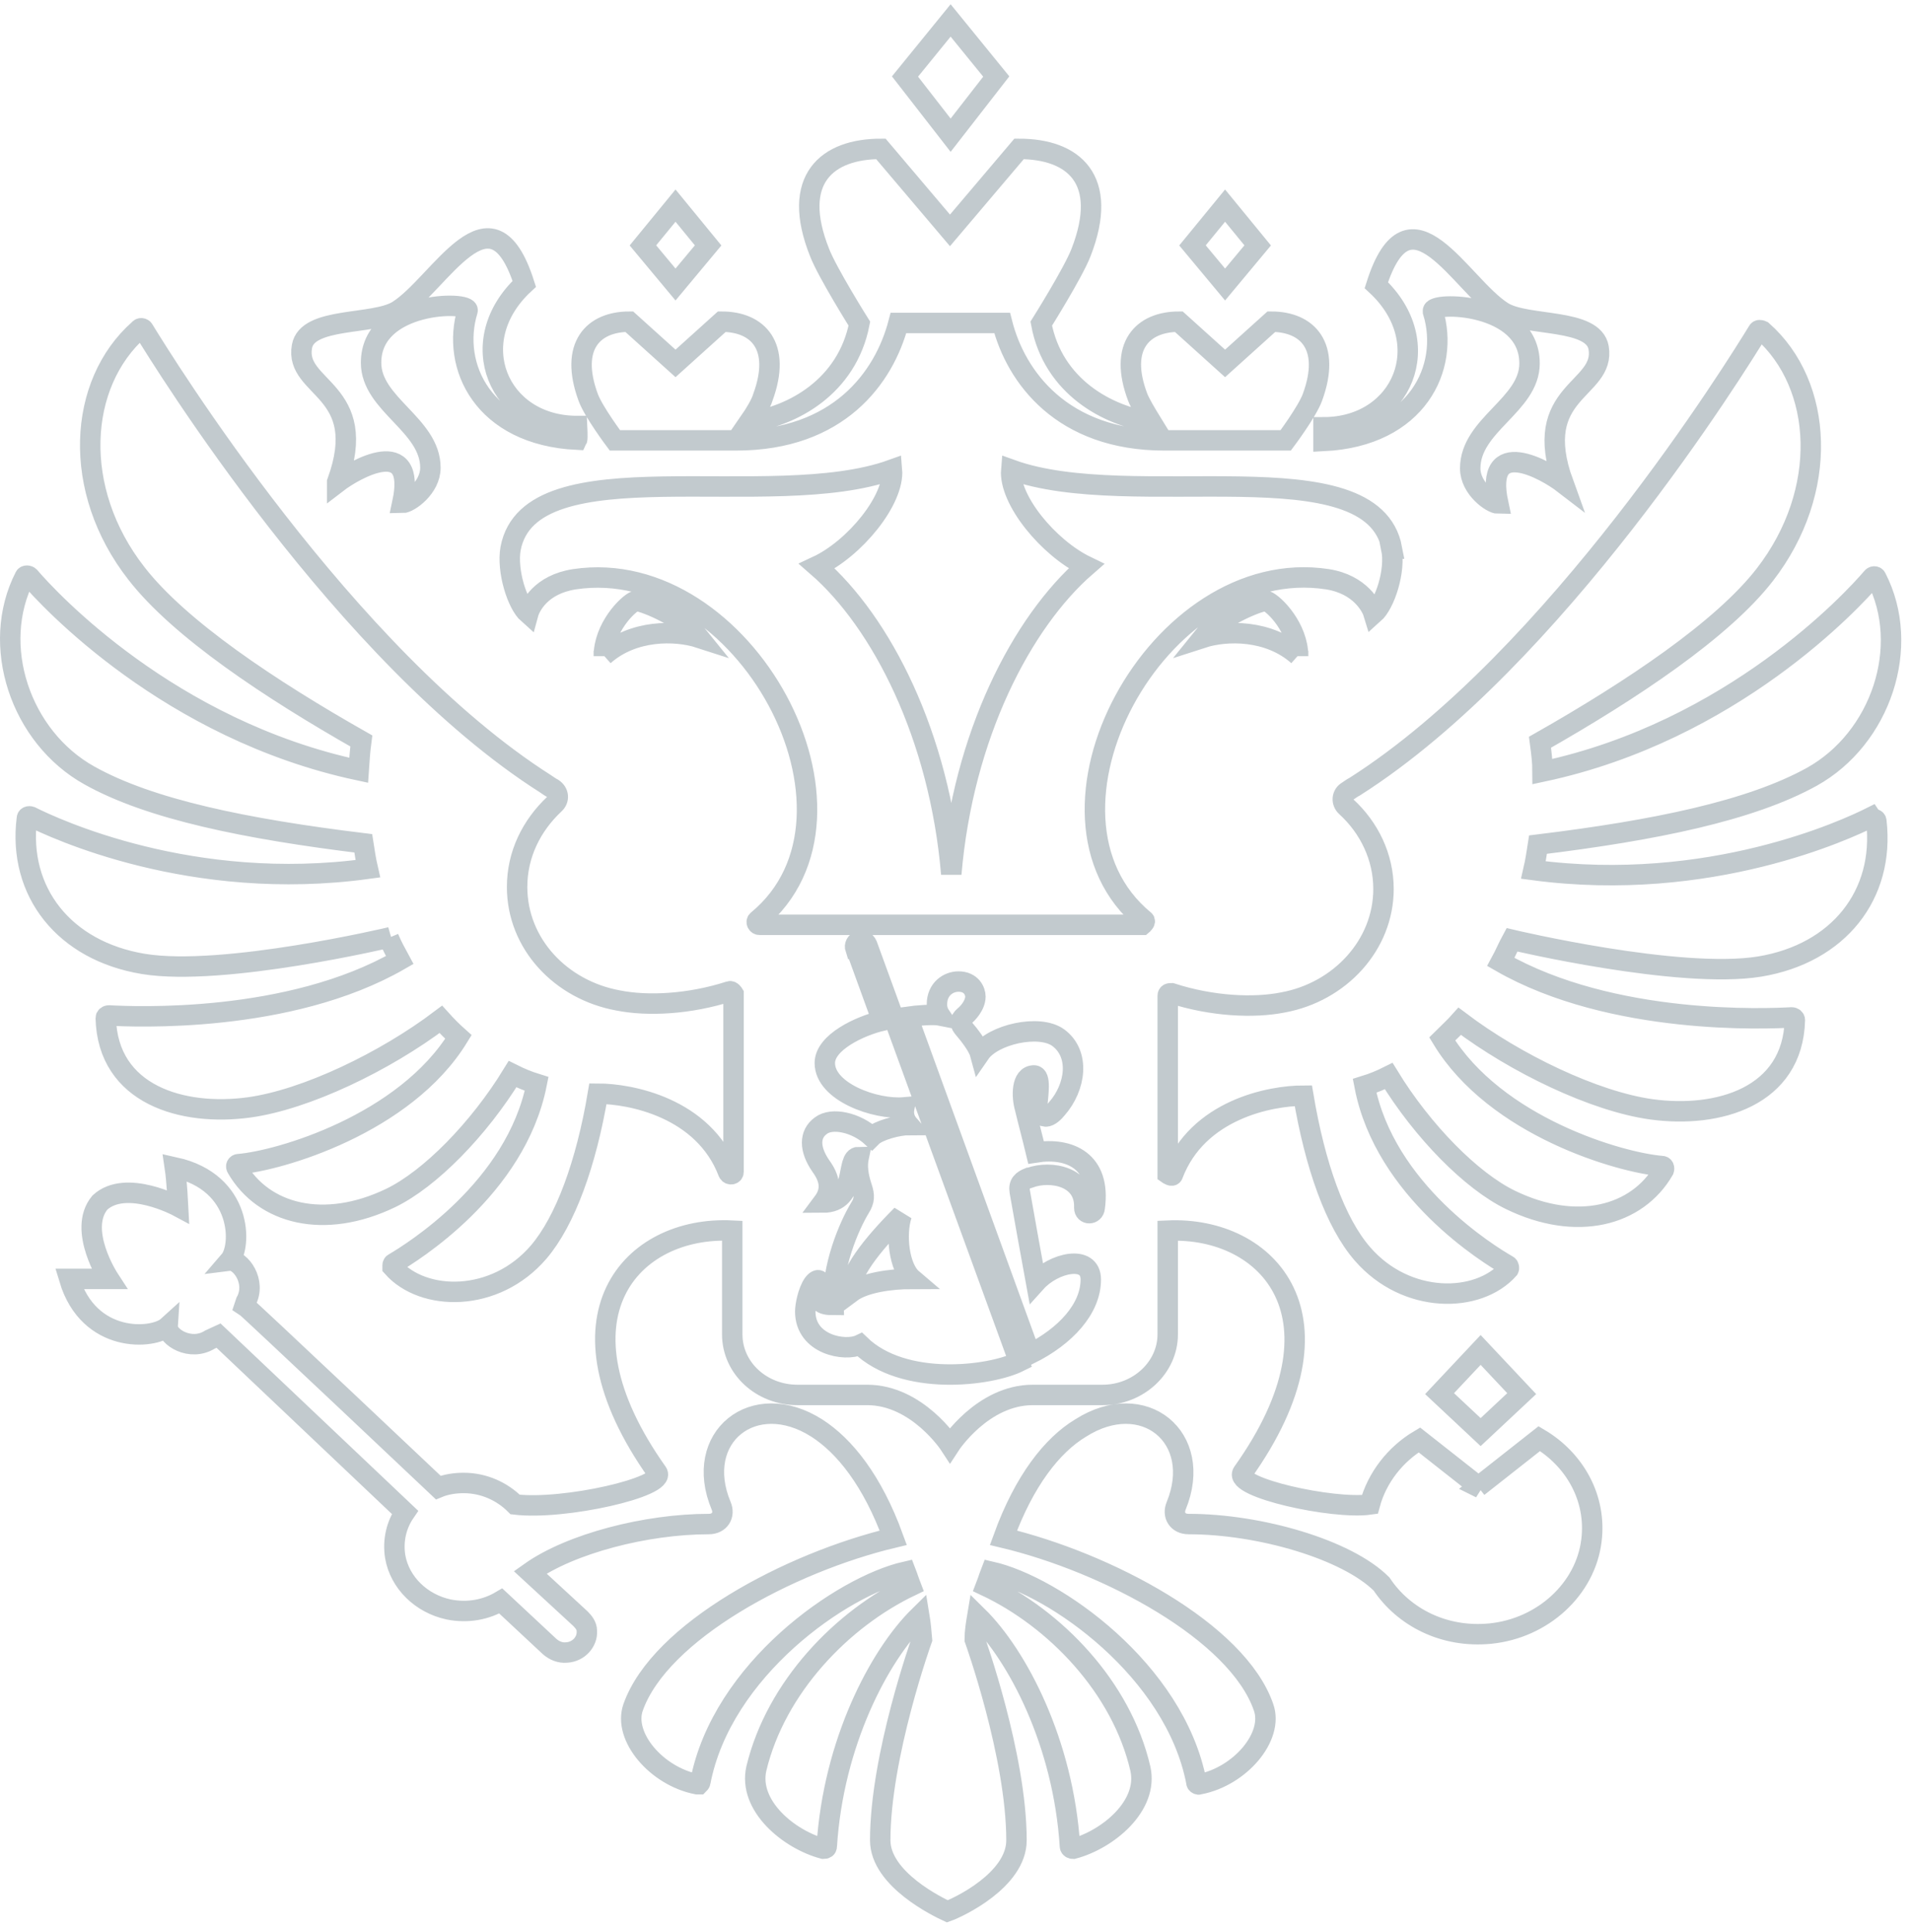 <?xml version="1.0" encoding="UTF-8"?> <svg xmlns="http://www.w3.org/2000/svg" width="187" height="189" viewBox="0 0 187 189" fill="none"> <g opacity="0.3"> <mask id="path-1-outside-1_121_1108" maskUnits="userSpaceOnUse" x="-1" y="0" width="188" height="189" fill="black"> <rect fill="white" x="-1" width="188" height="189"></rect> <path d="M127.025 64.135C124.155 61.583 120.008 61.647 117.648 62.412C119.179 60.498 122.815 58.903 123.899 58.776C124.729 59.095 127.025 61.455 127.025 64.198V64.135ZM136.211 53.672C134.298 43.529 110.758 50.228 98.956 45.953C98.701 48.888 102.593 53.609 106.293 55.395C99.977 60.881 94.236 71.981 93.087 85.505C91.939 71.981 86.261 60.881 79.946 55.395C83.646 53.672 87.537 48.888 87.282 45.953C75.417 50.228 51.877 43.529 49.963 53.672C49.58 55.841 50.601 59.095 51.686 60.052C51.877 59.35 52.898 57.181 56.215 56.671C72.801 54.183 86.644 79.7 74.141 90.034C73.949 90.162 74.077 90.481 74.332 90.481H111.779C111.779 90.481 112.161 90.162 111.97 90.034C99.467 79.7 113.31 54.119 129.896 56.671C133.149 57.181 134.234 59.414 134.425 60.052C135.51 59.095 136.594 55.841 136.148 53.672H136.211ZM140.23 30.452C139.911 29.495 149.672 29.495 149.672 35.555C149.672 39.638 143.867 41.552 143.867 45.826C143.867 47.803 145.972 49.271 146.61 49.271C145.143 42.445 151.33 46.017 152.989 47.293C149.672 38.171 157.136 38.234 156.434 34.024C155.924 31.09 149.417 31.983 147.056 30.515C142.91 27.9 137.934 17.629 134.68 27.9C140.741 33.514 137.232 41.807 129.513 41.807C129.513 41.807 129.513 43.019 129.513 43.147C138.699 42.7 141.889 35.938 140.23 30.515V30.452ZM32.994 47.229C34.653 45.953 40.841 42.381 39.373 49.207C40.011 49.207 42.117 47.74 42.117 45.762C42.117 41.552 36.312 39.574 36.312 35.491C36.312 29.431 46.008 29.431 45.753 30.388C44.094 35.81 47.284 42.572 56.47 43.019C56.534 42.891 56.47 41.679 56.47 41.679C48.751 41.679 45.242 33.386 51.303 27.772C48.049 17.566 43.074 27.772 38.927 30.388C36.567 31.855 30.06 30.962 29.549 33.897C28.784 38.107 36.312 38.043 32.994 47.166V47.229ZM59.086 64.135C61.956 61.583 66.103 61.647 68.463 62.412C66.932 60.498 63.296 58.903 62.212 58.776C61.382 59.095 59.086 61.455 59.086 64.198V64.135ZM97.489 7.486L93.023 2L88.558 7.486L93.023 13.228L97.489 7.486ZM123.07 24.009L119.88 20.117L116.691 24.009L119.88 27.836L123.07 24.009ZM148.906 136.348L144.887 132.074L140.868 136.348L144.887 140.112L148.906 136.348ZM69.293 24.009L66.103 20.117L62.913 24.009L66.103 27.836L69.293 24.009V24.009ZM60.17 43.083H72.036C82.051 43.083 86.517 36.959 87.92 31.6H98.063C99.403 36.895 103.932 43.083 113.948 43.083H125.813C125.813 43.083 127.918 40.276 128.429 38.872C130.279 33.833 127.918 31.472 124.41 31.472L119.88 35.555L115.351 31.472C111.843 31.472 109.418 33.833 111.332 38.872C111.587 39.51 112.161 40.467 112.672 41.297C108.461 40.722 103.039 37.852 101.891 31.664C101.891 31.664 105.017 26.688 105.782 24.71C108.589 17.502 105.017 14.567 99.722 14.567L92.96 22.541L86.198 14.567C80.967 14.567 77.33 17.502 80.201 24.71C80.967 26.688 84.093 31.664 84.093 31.664C82.88 37.852 77.522 40.722 73.311 41.297C73.886 40.467 74.46 39.51 74.651 38.872C76.501 33.833 74.141 31.472 70.632 31.472L66.103 35.555L61.574 31.472C58.065 31.472 55.705 33.833 57.555 38.872C58.065 40.276 60.17 43.083 60.17 43.083ZM183.099 79.955C180.803 81.103 167.343 87.419 150.055 85.122C150.246 84.293 150.374 83.464 150.501 82.635C161.984 81.231 171.298 79.317 177.294 76C184.056 72.236 187.055 63.241 183.61 56.543C183.546 56.352 183.291 56.352 183.163 56.543C181.313 58.712 169.511 71.534 150.948 75.49C150.948 74.533 150.82 73.576 150.693 72.619C159.687 67.516 168.555 61.583 172.701 56.224C179.017 48.059 178.443 37.66 172.446 32.365C172.446 32.365 172.318 32.302 172.191 32.302C172.127 32.302 172.063 32.302 171.999 32.429C170.086 35.555 152.224 64.453 132.575 76.957C132.32 77.085 132.065 77.276 131.874 77.403C131.299 77.722 131.236 78.488 131.746 78.934C133.979 80.976 135.382 83.847 135.382 86.972C135.382 92.459 131.108 97.052 125.558 98.072C122.687 98.647 118.605 98.455 114.649 97.179C114.458 97.179 114.267 97.179 114.267 97.434V114.85C114.267 114.85 114.713 115.169 114.777 114.914C117.201 108.534 124.346 107.195 127.536 107.195C128.684 114.021 130.661 119.634 133.341 122.697C137.615 127.609 144.632 127.545 147.63 124.164C147.63 124.164 147.694 124.036 147.63 123.972C147.63 123.909 147.63 123.845 147.503 123.781C145.717 122.76 135.51 116.509 133.532 106.238C134.361 105.983 135.127 105.664 135.893 105.281C139.21 110.703 143.994 115.552 147.822 117.402C154.265 120.528 160.198 118.997 162.813 114.467C162.877 114.276 162.813 114.084 162.622 114.084C158.603 113.766 146.355 110.257 141.124 101.645C141.698 101.071 142.336 100.497 142.846 99.922C148.332 104.069 156.051 107.769 161.601 108.534C168.108 109.428 175.444 107.322 175.636 99.795C175.636 99.667 175.508 99.54 175.317 99.54C173.02 99.667 157.774 100.369 146.865 94.117C147.248 93.415 147.567 92.65 147.949 91.948C147.949 91.948 164.344 95.84 172.191 94.564C179.91 93.288 184.439 87.546 183.61 80.338C183.61 80.147 183.355 80.083 183.227 80.147L183.099 79.955ZM38.034 91.757C38.353 92.522 38.736 93.224 39.118 93.926C28.273 100.178 13.027 99.476 10.667 99.348C10.475 99.348 10.348 99.476 10.348 99.603C10.539 107.131 17.875 109.236 24.382 108.343C29.932 107.578 37.651 103.878 43.137 99.731C43.712 100.369 44.286 100.943 44.86 101.453C39.629 110.002 27.317 113.574 23.361 113.893C23.17 113.893 23.043 114.084 23.17 114.276C25.786 118.805 31.718 120.336 38.225 117.21C42.053 115.36 46.837 110.512 50.155 105.09C50.92 105.472 51.686 105.791 52.515 106.047C50.474 116.317 40.267 122.569 38.544 123.59C38.48 123.59 38.417 123.717 38.417 123.781C38.417 123.845 38.417 123.909 38.417 123.972C41.415 127.353 48.432 127.481 52.706 122.505C55.322 119.443 57.363 113.829 58.511 107.003C61.637 107.003 68.846 108.343 71.27 114.722C71.398 114.978 71.78 114.914 71.78 114.659V97.243C71.78 97.243 71.589 96.924 71.398 96.988C67.442 98.264 63.36 98.455 60.489 97.881C54.875 96.86 50.601 92.331 50.601 86.781C50.601 83.591 52.005 80.784 54.237 78.679C54.748 78.233 54.684 77.531 54.11 77.148C53.855 77.021 53.599 76.829 53.408 76.702C33.824 64.262 15.961 35.364 14.048 32.238C13.984 32.11 13.729 32.047 13.601 32.238C7.605 37.533 6.967 47.931 13.346 56.096C17.556 61.519 26.36 67.388 35.355 72.491C35.227 73.448 35.163 74.405 35.099 75.362C16.536 71.407 4.734 58.584 2.884 56.416C2.756 56.288 2.501 56.288 2.437 56.416C-1.007 63.114 1.991 72.109 8.753 75.872C14.686 79.19 24.063 81.103 35.546 82.507C35.673 83.336 35.801 84.165 35.992 84.995C18.768 87.355 5.308 81.04 3.011 79.891C2.82 79.828 2.629 79.891 2.629 80.083C1.736 87.228 6.265 93.033 14.048 94.309C21.83 95.585 38.225 91.693 38.225 91.693L38.034 91.757ZM144.887 145.598L138.891 140.878C136.53 142.281 134.744 144.578 134.043 147.193C130.47 147.703 120.646 145.534 121.603 144.067C132.384 128.948 124.155 119.953 114.267 120.4V130.543C114.267 133.797 111.396 136.476 107.887 136.476H101.061C96.149 136.476 92.96 141.388 92.96 141.388C92.96 141.388 89.77 136.476 84.858 136.476H78.032C74.523 136.476 71.653 133.86 71.653 130.543V120.4C61.765 119.89 53.536 128.884 64.317 144.067C65.273 145.471 55.194 147.767 50.41 147.193C49.134 145.917 47.348 145.088 45.37 145.088C44.541 145.088 43.648 145.216 42.882 145.534C42.882 145.534 24.255 127.928 23.936 127.736L24.063 127.353C25.148 125.376 23.489 123.207 22.468 123.334C23.68 121.931 23.744 115.679 17.11 114.212C17.301 115.488 17.429 118.04 17.429 118.04C17.429 118.04 12.325 115.297 9.774 117.657C7.541 120.336 10.667 125.121 10.667 125.121C10.667 125.121 8.051 125.121 6.775 125.121C8.689 131.5 15.005 131.053 16.408 129.778C16.344 130.798 18.641 132.266 20.555 131.053L21.384 130.671L39.629 147.959C38.799 149.171 38.417 150.702 38.672 152.297C39.118 154.848 41.224 156.89 43.903 157.464C45.817 157.847 47.603 157.464 49.006 156.634L53.791 161.1C54.237 161.483 54.812 161.738 55.449 161.674C56.598 161.61 57.491 160.653 57.427 159.569C57.427 159.059 57.108 158.676 56.789 158.357C56.725 158.293 51.877 153.828 51.877 153.828C55.832 151.021 63.232 149.107 69.356 149.107C70.441 149.107 70.951 148.214 70.568 147.321C67.761 140.622 73.758 135.774 79.946 139.729C82.625 141.452 85.368 144.833 87.41 150.447C77.267 152.871 64.572 159.633 61.956 167.033C60.936 169.903 64.253 173.795 68.208 174.56C68.272 174.56 68.336 174.56 68.399 174.56C68.399 174.56 68.527 174.433 68.527 174.369C70.632 163.333 82.434 155.167 88.622 153.764C88.941 154.593 88.813 154.338 89.132 155.167C82.434 158.357 75.927 165.055 74.013 173.029C73.184 176.666 77.203 179.983 80.584 180.876C80.775 180.876 80.903 180.812 80.903 180.621C81.541 170.541 86.006 161.993 89.962 158.102C90.089 158.867 90.153 159.633 90.217 160.398C90.217 160.398 86.134 171.753 86.134 180.047C86.134 183.874 91.875 186.617 92.705 187C93.789 186.617 99.467 183.938 99.467 180.047C99.467 171.753 95.384 160.398 95.384 160.398C95.384 159.633 95.511 158.867 95.639 158.102C99.594 161.993 104.06 170.541 104.698 180.621C104.698 180.812 104.889 180.876 105.017 180.876C108.398 179.983 112.417 176.666 111.587 173.029C109.737 165.055 103.23 158.357 96.468 155.167C96.787 154.338 96.66 154.593 96.979 153.764C103.167 155.167 114.968 163.397 117.074 174.369C117.074 174.433 117.074 174.497 117.201 174.56C117.329 174.624 117.329 174.56 117.393 174.56C121.348 173.795 124.665 169.903 123.644 167.033C121.093 159.633 108.334 152.871 98.191 150.447C100.232 144.833 102.975 141.388 105.718 139.729C111.906 135.774 117.839 140.622 115.096 147.321C114.713 148.214 115.224 149.107 116.308 149.107C123.261 149.107 131.81 151.595 135.191 154.976C137.36 158.229 141.315 160.271 145.844 159.824C150.948 159.314 155.158 155.486 155.732 150.702C156.243 146.555 154.074 142.791 150.629 140.75L144.632 145.471L144.887 145.598ZM100.743 115.233C102.848 114.467 106.229 115.105 106.101 118.167C106.101 118.869 107.058 118.869 107.122 118.167C107.76 113.574 104.634 112.234 101.38 112.745C100.998 111.15 100.615 109.747 100.296 108.407C99.977 107.322 99.913 105.217 101.189 105.217C101.891 105.217 101.572 107.131 101.508 108.024C101.508 108.726 101.699 109.172 102.337 109.236C102.72 109.236 103.167 108.79 103.422 108.471C105.272 106.366 105.718 103.112 103.549 101.517C101.699 100.178 97.17 101.198 95.894 103.048C95.703 102.347 94.81 101.198 94.363 100.688C93.917 100.178 93.853 99.859 94.363 99.412C94.618 99.221 95.448 98.391 95.448 97.498C95.448 96.988 95.065 96.031 93.789 96.031C92.832 96.031 91.684 96.733 91.684 98.264C91.684 98.583 91.748 98.966 92.003 99.348C91.365 99.221 89.706 99.348 88.813 99.476L100.806 132.457C104.251 130.734 106.739 128.055 106.739 125.184C106.739 122.697 103.103 123.526 101.38 125.44C100.806 122.314 100.296 119.443 99.786 116.572C99.658 115.807 100.041 115.488 100.679 115.233H100.743ZM83.773 92.841L86.325 99.859C84.156 100.369 80.712 101.964 80.712 104.005C80.712 106.812 85.624 108.598 88.494 108.343C88.367 108.981 88.494 109.555 88.941 110.066C87.92 110.066 85.942 110.576 85.305 111.214C83.773 109.81 81.413 109.3 80.329 110.129C79.18 110.959 79.18 112.426 80.329 114.084C81.158 115.233 81.477 116.381 80.52 117.657C83.965 117.657 82.689 113.191 84.029 113.191C83.837 114.084 83.965 115.041 84.348 116.19C84.603 116.955 84.603 117.466 84.156 118.167C83.072 119.953 81.349 123.972 81.541 127.672C80.392 127.672 79.818 127.417 80.265 125.886C80.392 125.312 80.073 124.929 79.563 125.631C79.053 126.397 78.798 127.736 78.798 128.31C78.798 131.564 82.689 132.266 84.156 131.564C88.43 135.71 96.915 134.626 99.722 133.222L84.858 92.459C84.539 91.693 83.455 92.076 83.71 92.841H83.773ZM83.263 126.46C82.944 124.802 85.305 121.803 88.239 118.869C87.601 120.783 87.984 124.036 89.26 125.121C87.091 125.121 84.539 125.503 83.263 126.46Z"></path> </mask> <path d="M127.025 64.135C124.155 61.583 120.008 61.647 117.648 62.412C119.179 60.498 122.815 58.903 123.899 58.776C124.729 59.095 127.025 61.455 127.025 64.198V64.135ZM136.211 53.672C134.298 43.529 110.758 50.228 98.956 45.953C98.701 48.888 102.593 53.609 106.293 55.395C99.977 60.881 94.236 71.981 93.087 85.505C91.939 71.981 86.261 60.881 79.946 55.395C83.646 53.672 87.537 48.888 87.282 45.953C75.417 50.228 51.877 43.529 49.963 53.672C49.58 55.841 50.601 59.095 51.686 60.052C51.877 59.35 52.898 57.181 56.215 56.671C72.801 54.183 86.644 79.7 74.141 90.034C73.949 90.162 74.077 90.481 74.332 90.481H111.779C111.779 90.481 112.161 90.162 111.97 90.034C99.467 79.7 113.31 54.119 129.896 56.671C133.149 57.181 134.234 59.414 134.425 60.052C135.51 59.095 136.594 55.841 136.148 53.672H136.211ZM140.23 30.452C139.911 29.495 149.672 29.495 149.672 35.555C149.672 39.638 143.867 41.552 143.867 45.826C143.867 47.803 145.972 49.271 146.61 49.271C145.143 42.445 151.33 46.017 152.989 47.293C149.672 38.171 157.136 38.234 156.434 34.024C155.924 31.09 149.417 31.983 147.056 30.515C142.91 27.9 137.934 17.629 134.68 27.9C140.741 33.514 137.232 41.807 129.513 41.807C129.513 41.807 129.513 43.019 129.513 43.147C138.699 42.7 141.889 35.938 140.23 30.515V30.452ZM32.994 47.229C34.653 45.953 40.841 42.381 39.373 49.207C40.011 49.207 42.117 47.74 42.117 45.762C42.117 41.552 36.312 39.574 36.312 35.491C36.312 29.431 46.008 29.431 45.753 30.388C44.094 35.81 47.284 42.572 56.47 43.019C56.534 42.891 56.47 41.679 56.47 41.679C48.751 41.679 45.242 33.386 51.303 27.772C48.049 17.566 43.074 27.772 38.927 30.388C36.567 31.855 30.06 30.962 29.549 33.897C28.784 38.107 36.312 38.043 32.994 47.166V47.229ZM59.086 64.135C61.956 61.583 66.103 61.647 68.463 62.412C66.932 60.498 63.296 58.903 62.212 58.776C61.382 59.095 59.086 61.455 59.086 64.198V64.135ZM97.489 7.486L93.023 2L88.558 7.486L93.023 13.228L97.489 7.486ZM123.07 24.009L119.88 20.117L116.691 24.009L119.88 27.836L123.07 24.009ZM148.906 136.348L144.887 132.074L140.868 136.348L144.887 140.112L148.906 136.348ZM69.293 24.009L66.103 20.117L62.913 24.009L66.103 27.836L69.293 24.009V24.009ZM60.17 43.083H72.036C82.051 43.083 86.517 36.959 87.92 31.6H98.063C99.403 36.895 103.932 43.083 113.948 43.083H125.813C125.813 43.083 127.918 40.276 128.429 38.872C130.279 33.833 127.918 31.472 124.41 31.472L119.88 35.555L115.351 31.472C111.843 31.472 109.418 33.833 111.332 38.872C111.587 39.51 112.161 40.467 112.672 41.297C108.461 40.722 103.039 37.852 101.891 31.664C101.891 31.664 105.017 26.688 105.782 24.71C108.589 17.502 105.017 14.567 99.722 14.567L92.96 22.541L86.198 14.567C80.967 14.567 77.33 17.502 80.201 24.71C80.967 26.688 84.093 31.664 84.093 31.664C82.88 37.852 77.522 40.722 73.311 41.297C73.886 40.467 74.46 39.51 74.651 38.872C76.501 33.833 74.141 31.472 70.632 31.472L66.103 35.555L61.574 31.472C58.065 31.472 55.705 33.833 57.555 38.872C58.065 40.276 60.17 43.083 60.17 43.083ZM183.099 79.955C180.803 81.103 167.343 87.419 150.055 85.122C150.246 84.293 150.374 83.464 150.501 82.635C161.984 81.231 171.298 79.317 177.294 76C184.056 72.236 187.055 63.241 183.61 56.543C183.546 56.352 183.291 56.352 183.163 56.543C181.313 58.712 169.511 71.534 150.948 75.49C150.948 74.533 150.82 73.576 150.693 72.619C159.687 67.516 168.555 61.583 172.701 56.224C179.017 48.059 178.443 37.66 172.446 32.365C172.446 32.365 172.318 32.302 172.191 32.302C172.127 32.302 172.063 32.302 171.999 32.429C170.086 35.555 152.224 64.453 132.575 76.957C132.32 77.085 132.065 77.276 131.874 77.403C131.299 77.722 131.236 78.488 131.746 78.934C133.979 80.976 135.382 83.847 135.382 86.972C135.382 92.459 131.108 97.052 125.558 98.072C122.687 98.647 118.605 98.455 114.649 97.179C114.458 97.179 114.267 97.179 114.267 97.434V114.85C114.267 114.85 114.713 115.169 114.777 114.914C117.201 108.534 124.346 107.195 127.536 107.195C128.684 114.021 130.661 119.634 133.341 122.697C137.615 127.609 144.632 127.545 147.63 124.164C147.63 124.164 147.694 124.036 147.63 123.972C147.63 123.909 147.63 123.845 147.503 123.781C145.717 122.76 135.51 116.509 133.532 106.238C134.361 105.983 135.127 105.664 135.893 105.281C139.21 110.703 143.994 115.552 147.822 117.402C154.265 120.528 160.198 118.997 162.813 114.467C162.877 114.276 162.813 114.084 162.622 114.084C158.603 113.766 146.355 110.257 141.124 101.645C141.698 101.071 142.336 100.497 142.846 99.922C148.332 104.069 156.051 107.769 161.601 108.534C168.108 109.428 175.444 107.322 175.636 99.795C175.636 99.667 175.508 99.54 175.317 99.54C173.02 99.667 157.774 100.369 146.865 94.117C147.248 93.415 147.567 92.65 147.949 91.948C147.949 91.948 164.344 95.84 172.191 94.564C179.91 93.288 184.439 87.546 183.61 80.338C183.61 80.147 183.355 80.083 183.227 80.147L183.099 79.955ZM38.034 91.757C38.353 92.522 38.736 93.224 39.118 93.926C28.273 100.178 13.027 99.476 10.667 99.348C10.475 99.348 10.348 99.476 10.348 99.603C10.539 107.131 17.875 109.236 24.382 108.343C29.932 107.578 37.651 103.878 43.137 99.731C43.712 100.369 44.286 100.943 44.86 101.453C39.629 110.002 27.317 113.574 23.361 113.893C23.17 113.893 23.043 114.084 23.17 114.276C25.786 118.805 31.718 120.336 38.225 117.21C42.053 115.36 46.837 110.512 50.155 105.09C50.92 105.472 51.686 105.791 52.515 106.047C50.474 116.317 40.267 122.569 38.544 123.59C38.48 123.59 38.417 123.717 38.417 123.781C38.417 123.845 38.417 123.909 38.417 123.972C41.415 127.353 48.432 127.481 52.706 122.505C55.322 119.443 57.363 113.829 58.511 107.003C61.637 107.003 68.846 108.343 71.27 114.722C71.398 114.978 71.78 114.914 71.78 114.659V97.243C71.78 97.243 71.589 96.924 71.398 96.988C67.442 98.264 63.36 98.455 60.489 97.881C54.875 96.86 50.601 92.331 50.601 86.781C50.601 83.591 52.005 80.784 54.237 78.679C54.748 78.233 54.684 77.531 54.11 77.148C53.855 77.021 53.599 76.829 53.408 76.702C33.824 64.262 15.961 35.364 14.048 32.238C13.984 32.11 13.729 32.047 13.601 32.238C7.605 37.533 6.967 47.931 13.346 56.096C17.556 61.519 26.36 67.388 35.355 72.491C35.227 73.448 35.163 74.405 35.099 75.362C16.536 71.407 4.734 58.584 2.884 56.416C2.756 56.288 2.501 56.288 2.437 56.416C-1.007 63.114 1.991 72.109 8.753 75.872C14.686 79.19 24.063 81.103 35.546 82.507C35.673 83.336 35.801 84.165 35.992 84.995C18.768 87.355 5.308 81.04 3.011 79.891C2.82 79.828 2.629 79.891 2.629 80.083C1.736 87.228 6.265 93.033 14.048 94.309C21.83 95.585 38.225 91.693 38.225 91.693L38.034 91.757ZM144.887 145.598L138.891 140.878C136.53 142.281 134.744 144.578 134.043 147.193C130.47 147.703 120.646 145.534 121.603 144.067C132.384 128.948 124.155 119.953 114.267 120.4V130.543C114.267 133.797 111.396 136.476 107.887 136.476H101.061C96.149 136.476 92.96 141.388 92.96 141.388C92.96 141.388 89.77 136.476 84.858 136.476H78.032C74.523 136.476 71.653 133.86 71.653 130.543V120.4C61.765 119.89 53.536 128.884 64.317 144.067C65.273 145.471 55.194 147.767 50.41 147.193C49.134 145.917 47.348 145.088 45.37 145.088C44.541 145.088 43.648 145.216 42.882 145.534C42.882 145.534 24.255 127.928 23.936 127.736L24.063 127.353C25.148 125.376 23.489 123.207 22.468 123.334C23.68 121.931 23.744 115.679 17.11 114.212C17.301 115.488 17.429 118.04 17.429 118.04C17.429 118.04 12.325 115.297 9.774 117.657C7.541 120.336 10.667 125.121 10.667 125.121C10.667 125.121 8.051 125.121 6.775 125.121C8.689 131.5 15.005 131.053 16.408 129.778C16.344 130.798 18.641 132.266 20.555 131.053L21.384 130.671L39.629 147.959C38.799 149.171 38.417 150.702 38.672 152.297C39.118 154.848 41.224 156.89 43.903 157.464C45.817 157.847 47.603 157.464 49.006 156.634L53.791 161.1C54.237 161.483 54.812 161.738 55.449 161.674C56.598 161.61 57.491 160.653 57.427 159.569C57.427 159.059 57.108 158.676 56.789 158.357C56.725 158.293 51.877 153.828 51.877 153.828C55.832 151.021 63.232 149.107 69.356 149.107C70.441 149.107 70.951 148.214 70.568 147.321C67.761 140.622 73.758 135.774 79.946 139.729C82.625 141.452 85.368 144.833 87.41 150.447C77.267 152.871 64.572 159.633 61.956 167.033C60.936 169.903 64.253 173.795 68.208 174.56C68.272 174.56 68.336 174.56 68.399 174.56C68.399 174.56 68.527 174.433 68.527 174.369C70.632 163.333 82.434 155.167 88.622 153.764C88.941 154.593 88.813 154.338 89.132 155.167C82.434 158.357 75.927 165.055 74.013 173.029C73.184 176.666 77.203 179.983 80.584 180.876C80.775 180.876 80.903 180.812 80.903 180.621C81.541 170.541 86.006 161.993 89.962 158.102C90.089 158.867 90.153 159.633 90.217 160.398C90.217 160.398 86.134 171.753 86.134 180.047C86.134 183.874 91.875 186.617 92.705 187C93.789 186.617 99.467 183.938 99.467 180.047C99.467 171.753 95.384 160.398 95.384 160.398C95.384 159.633 95.511 158.867 95.639 158.102C99.594 161.993 104.06 170.541 104.698 180.621C104.698 180.812 104.889 180.876 105.017 180.876C108.398 179.983 112.417 176.666 111.587 173.029C109.737 165.055 103.23 158.357 96.468 155.167C96.787 154.338 96.66 154.593 96.979 153.764C103.167 155.167 114.968 163.397 117.074 174.369C117.074 174.433 117.074 174.497 117.201 174.56C117.329 174.624 117.329 174.56 117.393 174.56C121.348 173.795 124.665 169.903 123.644 167.033C121.093 159.633 108.334 152.871 98.191 150.447C100.232 144.833 102.975 141.388 105.718 139.729C111.906 135.774 117.839 140.622 115.096 147.321C114.713 148.214 115.224 149.107 116.308 149.107C123.261 149.107 131.81 151.595 135.191 154.976C137.36 158.229 141.315 160.271 145.844 159.824C150.948 159.314 155.158 155.486 155.732 150.702C156.243 146.555 154.074 142.791 150.629 140.75L144.632 145.471L144.887 145.598ZM100.743 115.233C102.848 114.467 106.229 115.105 106.101 118.167C106.101 118.869 107.058 118.869 107.122 118.167C107.76 113.574 104.634 112.234 101.38 112.745C100.998 111.15 100.615 109.747 100.296 108.407C99.977 107.322 99.913 105.217 101.189 105.217C101.891 105.217 101.572 107.131 101.508 108.024C101.508 108.726 101.699 109.172 102.337 109.236C102.72 109.236 103.167 108.79 103.422 108.471C105.272 106.366 105.718 103.112 103.549 101.517C101.699 100.178 97.17 101.198 95.894 103.048C95.703 102.347 94.81 101.198 94.363 100.688C93.917 100.178 93.853 99.859 94.363 99.412C94.618 99.221 95.448 98.391 95.448 97.498C95.448 96.988 95.065 96.031 93.789 96.031C92.832 96.031 91.684 96.733 91.684 98.264C91.684 98.583 91.748 98.966 92.003 99.348C91.365 99.221 89.706 99.348 88.813 99.476L100.806 132.457C104.251 130.734 106.739 128.055 106.739 125.184C106.739 122.697 103.103 123.526 101.38 125.44C100.806 122.314 100.296 119.443 99.786 116.572C99.658 115.807 100.041 115.488 100.679 115.233H100.743ZM83.773 92.841L86.325 99.859C84.156 100.369 80.712 101.964 80.712 104.005C80.712 106.812 85.624 108.598 88.494 108.343C88.367 108.981 88.494 109.555 88.941 110.066C87.92 110.066 85.942 110.576 85.305 111.214C83.773 109.81 81.413 109.3 80.329 110.129C79.18 110.959 79.18 112.426 80.329 114.084C81.158 115.233 81.477 116.381 80.52 117.657C83.965 117.657 82.689 113.191 84.029 113.191C83.837 114.084 83.965 115.041 84.348 116.19C84.603 116.955 84.603 117.466 84.156 118.167C83.072 119.953 81.349 123.972 81.541 127.672C80.392 127.672 79.818 127.417 80.265 125.886C80.392 125.312 80.073 124.929 79.563 125.631C79.053 126.397 78.798 127.736 78.798 128.31C78.798 131.564 82.689 132.266 84.156 131.564C88.43 135.71 96.915 134.626 99.722 133.222L84.858 92.459C84.539 91.693 83.455 92.076 83.71 92.841H83.773ZM83.263 126.46C82.944 124.802 85.305 121.803 88.239 118.869C87.601 120.783 87.984 124.036 89.26 125.121C87.091 125.121 84.539 125.503 83.263 126.46Z" stroke="#334D5C" stroke-width="2" mask="url(#path-1-outside-1_121_1108)"></path> </g> </svg> 